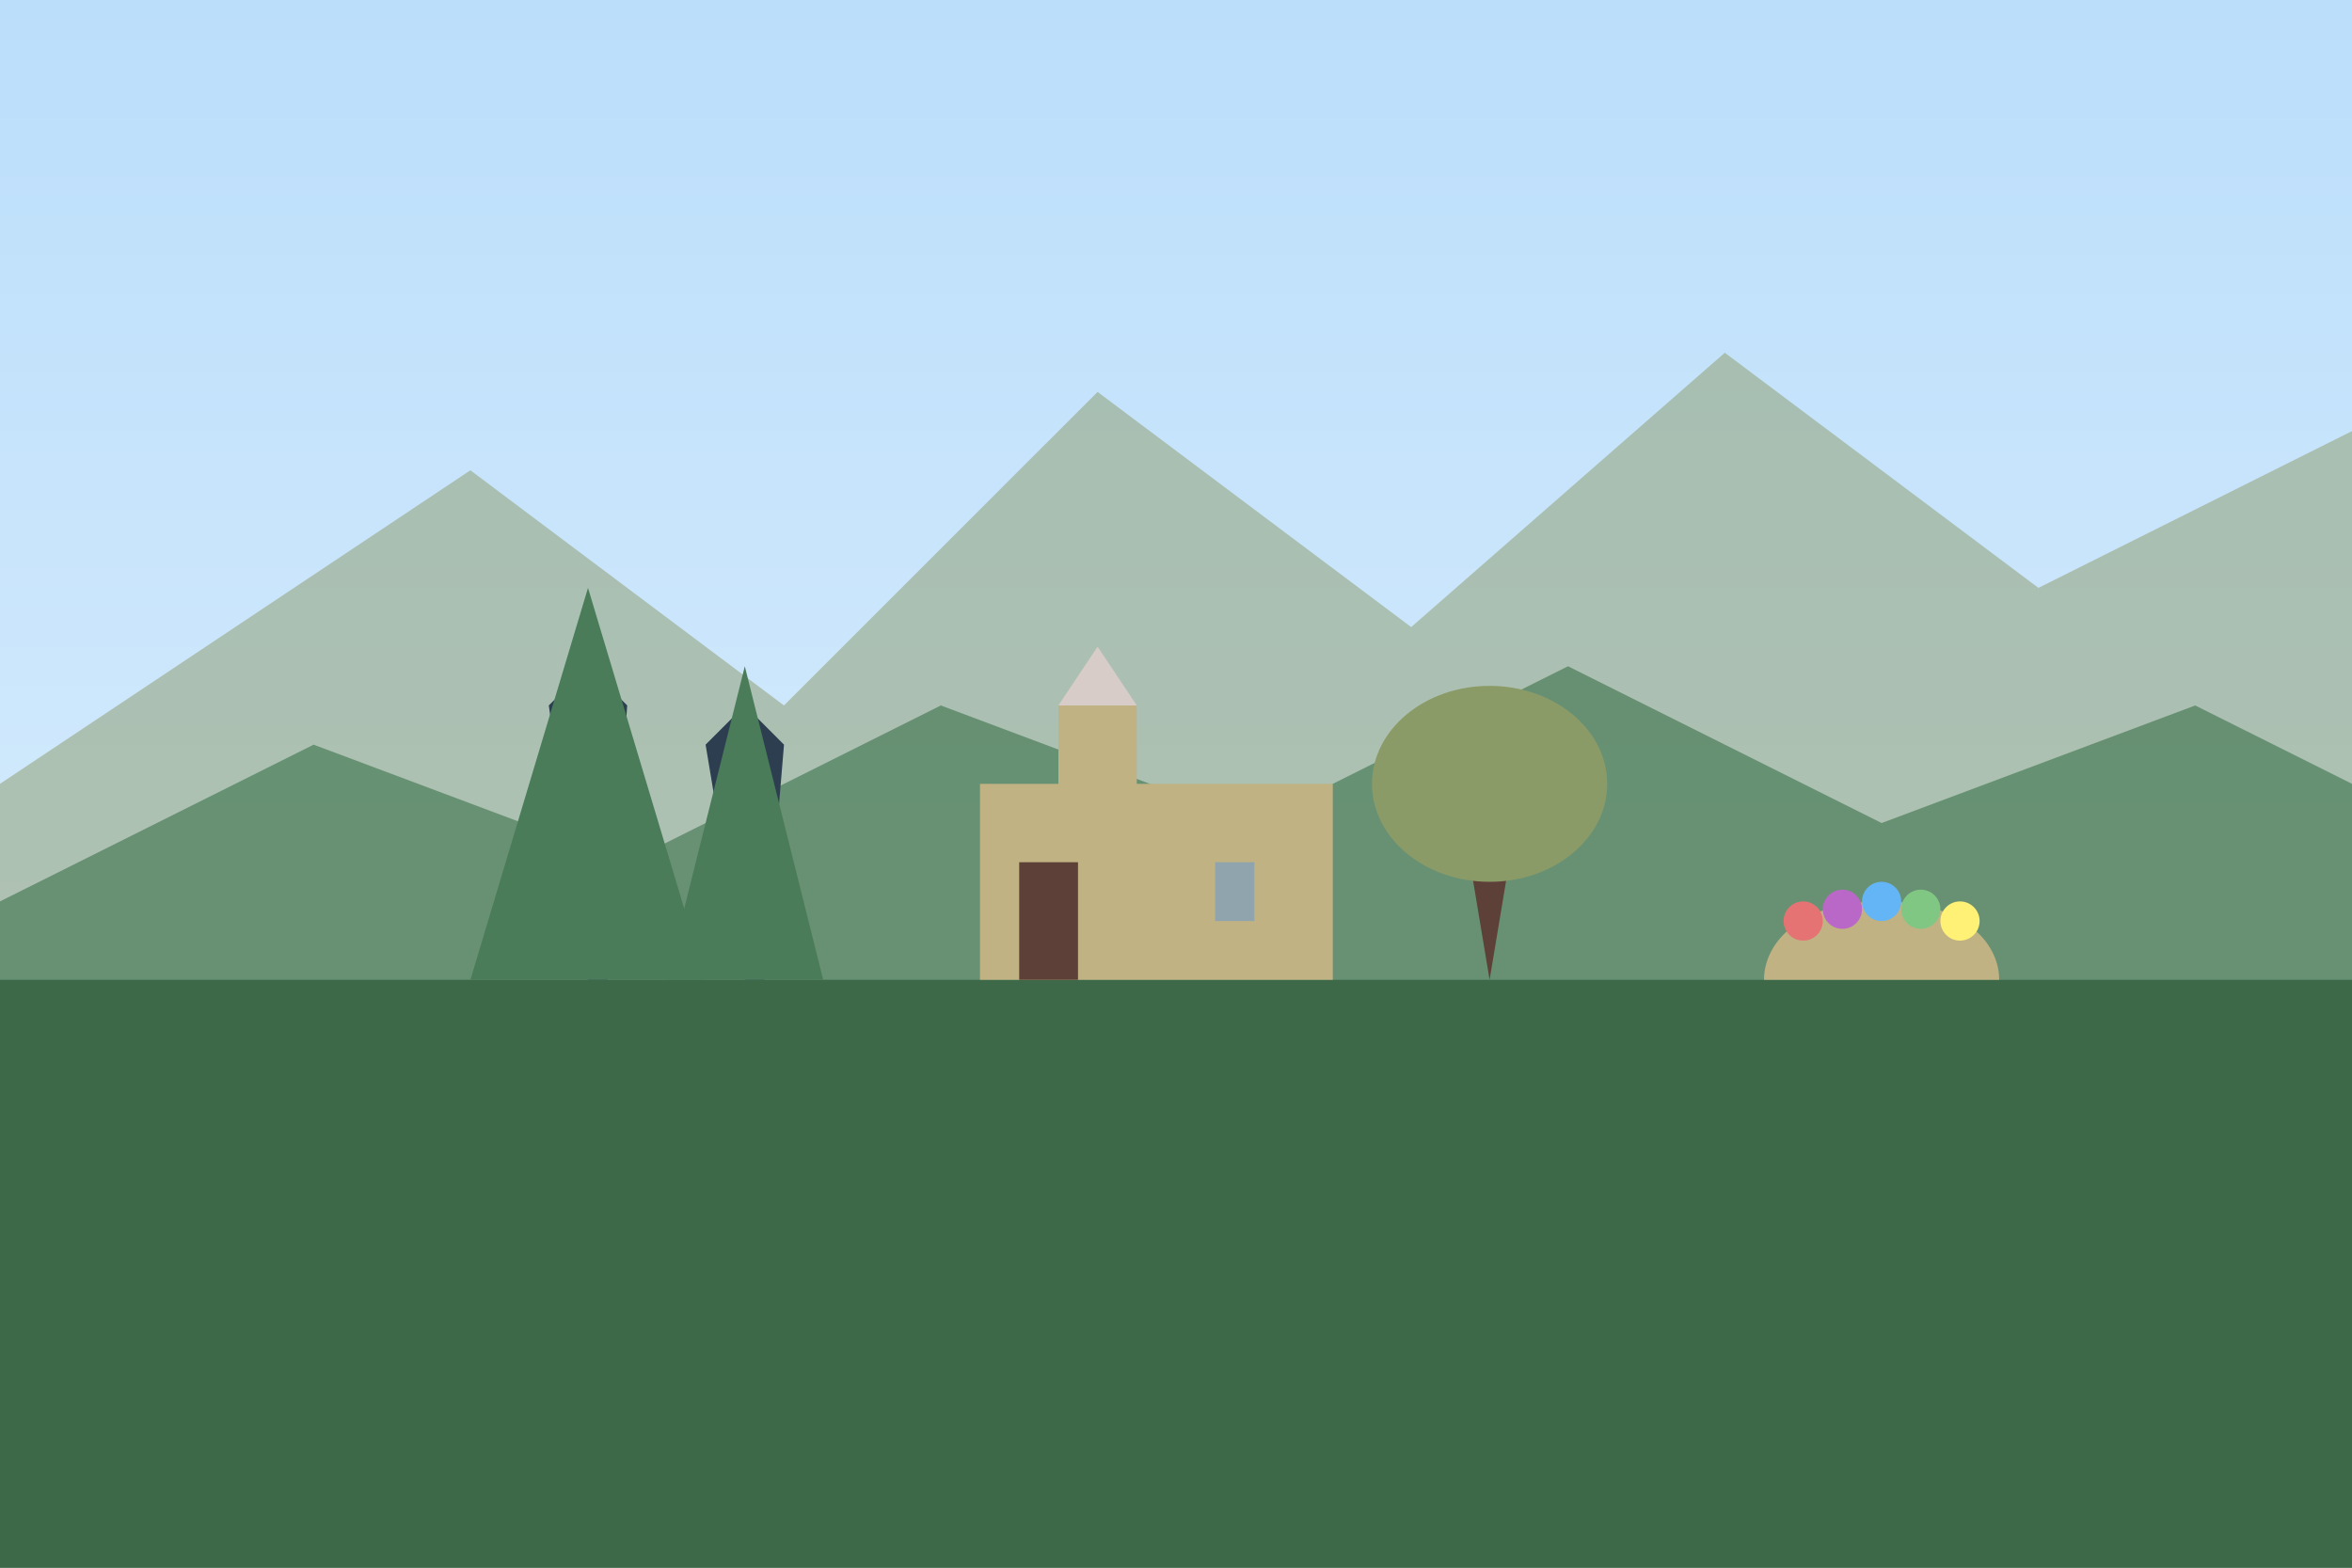 <?xml version="1.0" encoding="UTF-8" standalone="no"?>
<svg width="600" height="400" viewBox="0 0 600 400" fill="none" xmlns="http://www.w3.org/2000/svg">
  <rect x="0" y="0" width="600" height="400" fill="#333333" stroke="none"/>
  <!-- Sky background with gradient -->
  <rect width="600" height="400" fill="url(#sky_gradient)"/>
  
  <!-- Distant mountains -->
  <path d="M0 200 L120 120 L200 180 L280 100 L360 160 L440 90 L520 150 L600 110 L600 400 L0 400 Z" fill="#8a9b68" opacity="0.5"/>
  
  <!-- Middle ground hills -->
  <path d="M0 230 L80 190 L160 220 L240 180 L320 210 L400 170 L480 210 L560 180 L600 200 L600 400 L0 400 Z" fill="#4a7c59" opacity="0.7"/>
  
  <!-- Foreground landscape with garden elements -->
  <path d="M0 250 L600 250 L600 400 L0 400 Z" fill="#3d6949"/>
  
  <!-- Decorative elements - stylized trees -->
  <!-- Cypress tree 1 -->
  <path d="M150 250 L140 180 L150 170 L160 180 L155 250 Z" fill="#2c3e50"/>
  <path d="M120 250 L150 150 L180 250 Z" fill="#4a7c59"/>
  
  <!-- Cypress tree 2 -->
  <path d="M190 250 L180 190 L190 180 L200 190 L195 250 Z" fill="#2c3e50"/>
  <path d="M170 250 L190 170 L210 250 Z" fill="#4a7c59"/>
  
  <!-- Olive tree -->
  <path d="M380 250 L375 220 L385 220 Z" fill="#5d4037"/>
  <ellipse cx="380" cy="200" rx="30" ry="25" fill="#8a9b68"/>
  
  <!-- Decorative garden bed -->
  <path d="M450 250 C450 240 460 230 480 230 C500 230 510 240 510 250 Z" fill="#c0b283"/>
  
  <!-- Decorative flowers -->
  <circle cx="460" cy="235" r="5" fill="#e57373"/>
  <circle cx="470" cy="232" r="5" fill="#ba68c8"/>
  <circle cx="480" cy="230" r="5" fill="#64b5f6"/>
  <circle cx="490" cy="232" r="5" fill="#81c784"/>
  <circle cx="500" cy="235" r="5" fill="#fff176"/>
  
  <!-- Italian style villa silhouette -->
  <path d="M250 250 L250 200 L270 200 L270 180 L290 180 L290 200 L340 200 L340 250 Z" fill="#c0b283"/>
  <path d="M270 180 L290 180 L280 165 Z" fill="#d7ccc8"/>
  <rect x="260" y="220" width="15" height="30" fill="#5d4037"/>
  <rect x="310" y="220" width="10" height="15" fill="#90a4ae"/>
  
  <!-- Gradient definitions -->
  <defs>
    <linearGradient id="sky_gradient" x1="0" y1="0" x2="0" y2="400" gradientUnits="userSpaceOnUse">
      <stop offset="0" stop-color="#bbdefb"/>
      <stop offset="1" stop-color="#e3f2fd"/>
    </linearGradient>
  </defs>
</svg>
